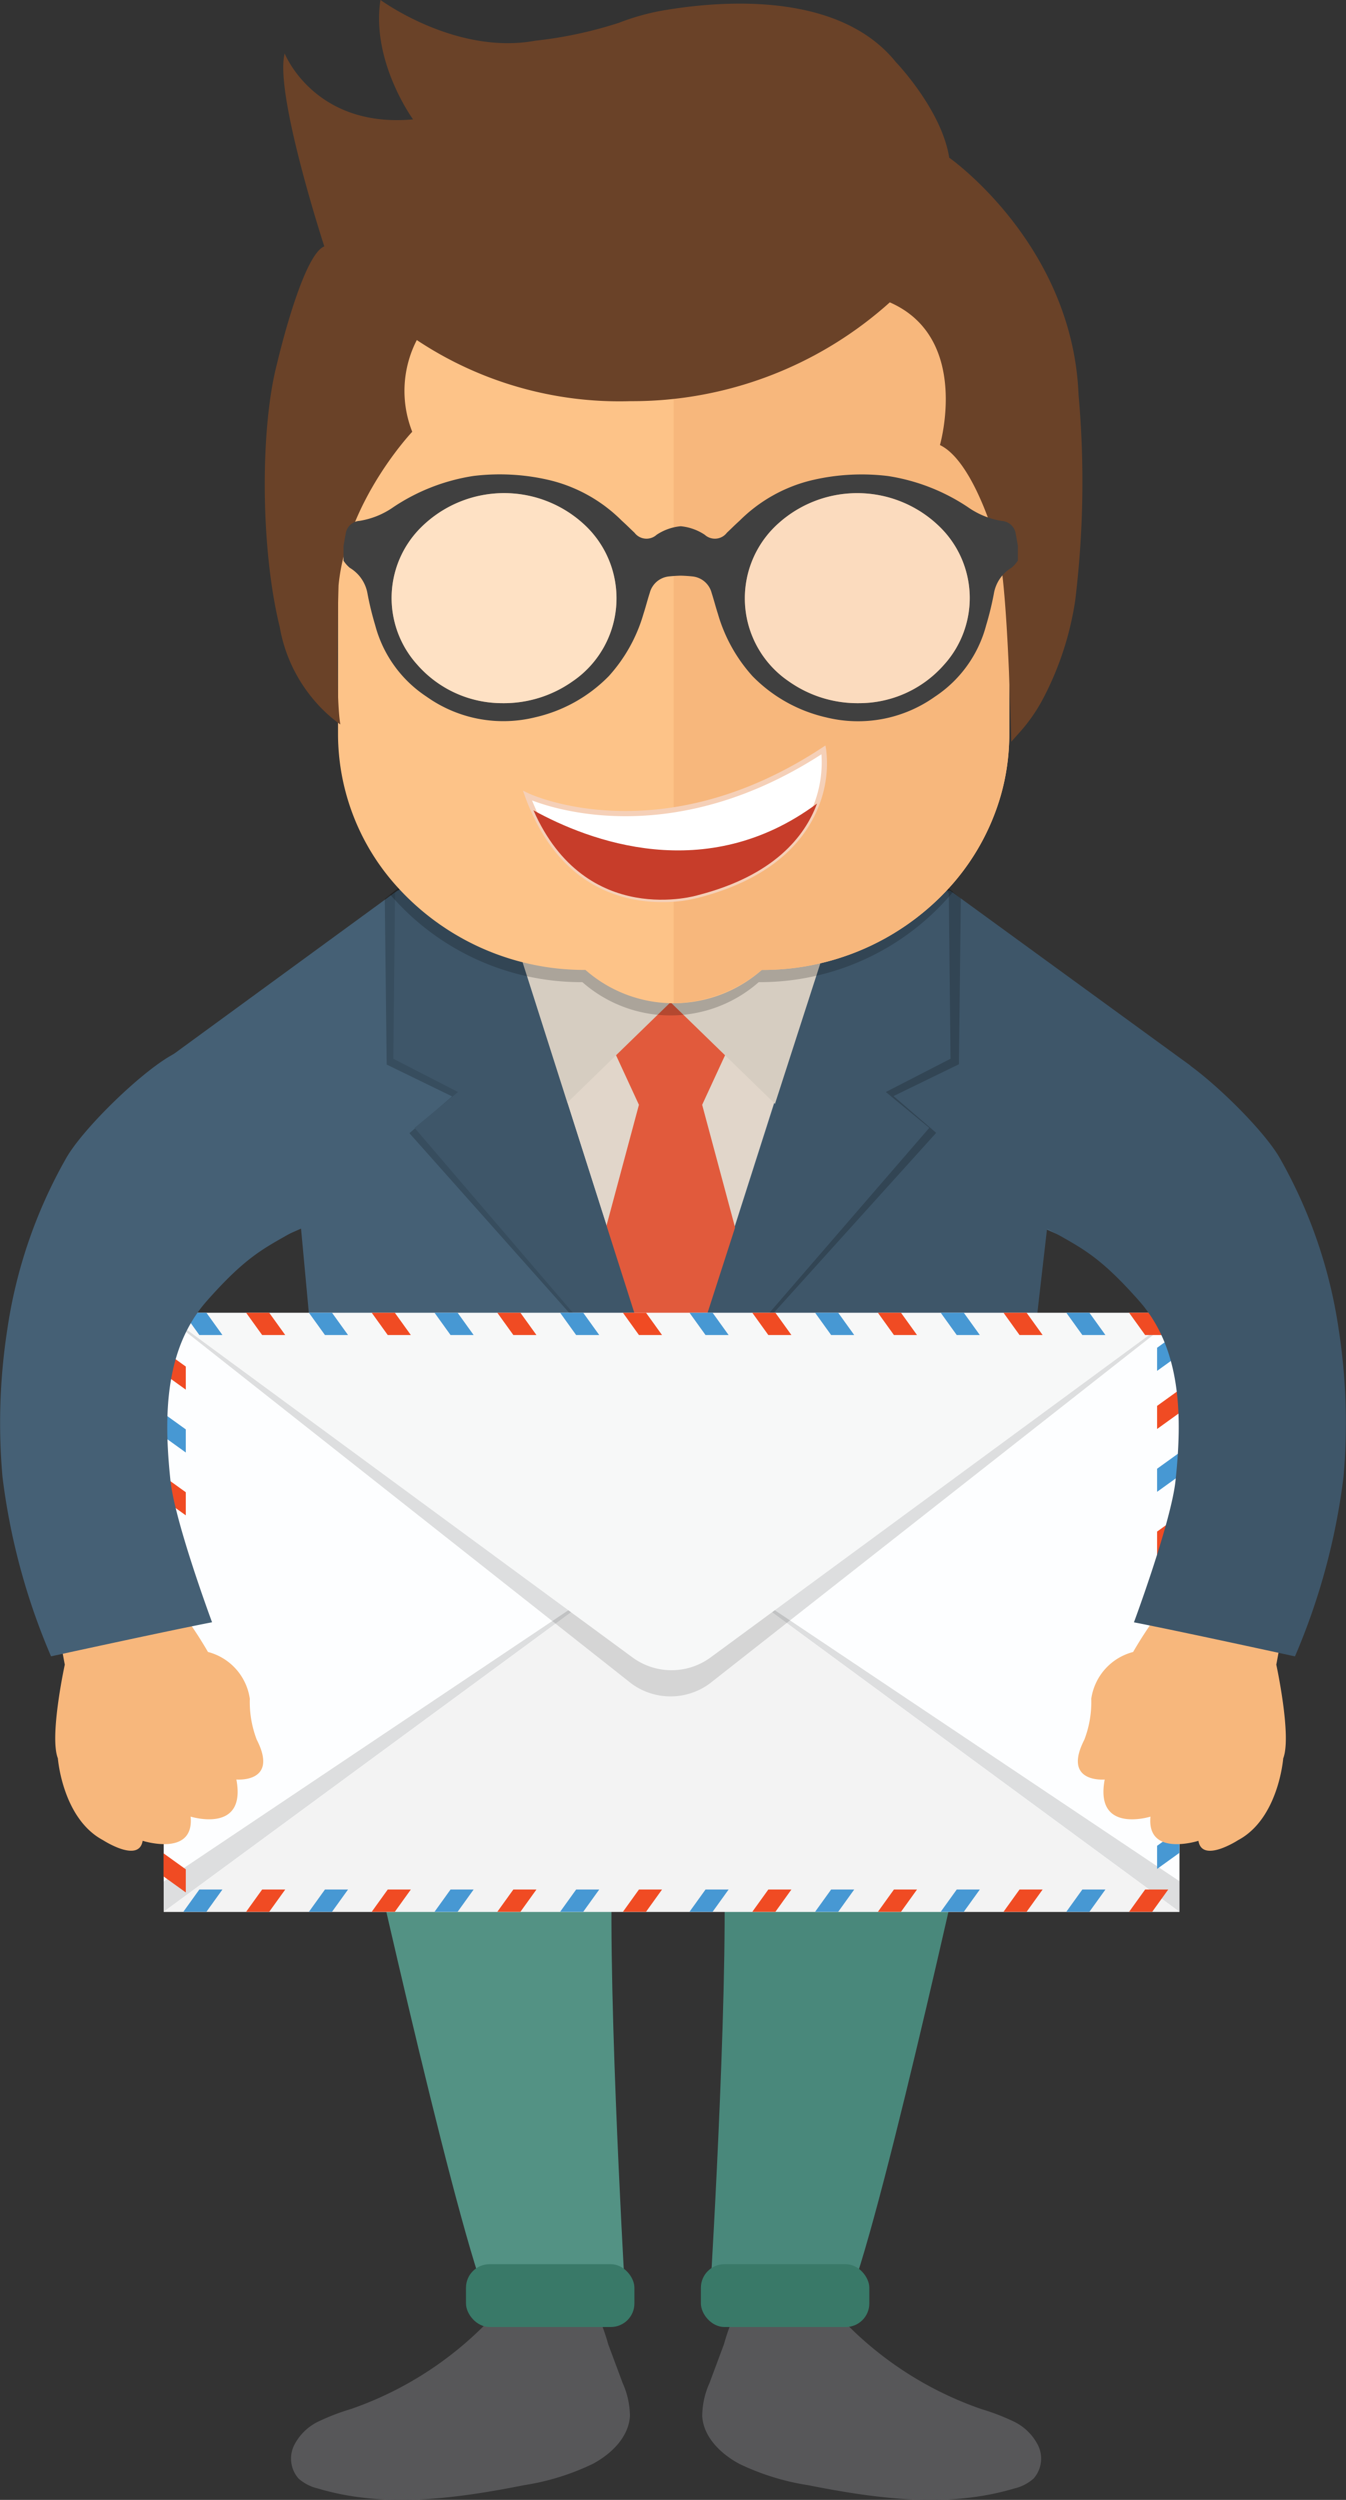 <svg id="Layer_1" data-name="Layer 1" xmlns="http://www.w3.org/2000/svg" width="118" height="218.998" viewBox="0 0 118 218.998"><rect x="0" y="0" width="118" height="218.998" fill="#333333" stroke="none"/><defs><style>.cls-1{fill:#575759;}.cls-2{fill:#539284;}.cls-3{fill:#397968;}.cls-4{fill:#49887b;}.cls-5{fill:#e1d6ca;}.cls-6{fill:#456075;}.cls-7{fill:#3e5669;}.cls-8{fill:#010101;opacity:0.2;}.cls-9{fill:#e15a3c;}.cls-10{fill:#d6cdc1;}.cls-11{fill:#090909;opacity:0.13;}.cls-12{fill:#fdfeff;}.cls-13{fill:#f3f3f3;}.cls-14{fill:#f04b23;}.cls-15{fill:#4798d3;}.cls-16{fill:#f7f8f8;}.cls-17{fill:#f7b77c;}.cls-18{fill:#fdc388;}.cls-19,.cls-24{fill:#fff;}.cls-20{fill:#f5d0b8;}.cls-21{fill:#c73d2a;}.cls-22{fill:#6a4228;}.cls-23{fill:#404040;}.cls-24{opacity:0.5;}</style></defs><title>dm_connects_you_personal_2</title><path class="cls-1" d="M62.2,208.762a7.186,7.186,0,0,0-.639,2.9c.116,1.836,1.619,3.3,3.239,4.172a21.421,21.421,0,0,0,6.052,1.877c5.966,1.182,12.23,2.037,18.055.291a3.891,3.891,0,0,0,1.715-.882,2.653,2.653,0,0,0,.4-2.863,4.616,4.616,0,0,0-2.138-2.118,19.558,19.558,0,0,0-2.859-1.1,30.721,30.721,0,0,1-12.968-8.678,3.124,3.124,0,0,0-1.138-.949,2.967,2.967,0,0,0-1.41-.058l-3.508.424c-.738.089-2.041-.051-2.464.676a19.325,19.325,0,0,0-1.069,2.906Z"/><path class="cls-1" d="M54.586,208.762a7.186,7.186,0,0,1,.639,2.9c-.116,1.836-1.618,3.3-3.239,4.172a21.411,21.411,0,0,1-6.052,1.877c-5.965,1.182-12.229,2.037-18.055.291a3.891,3.891,0,0,1-1.715-.882,2.655,2.655,0,0,1-.4-2.863,4.616,4.616,0,0,1,2.138-2.118,19.57,19.57,0,0,1,2.86-1.1,30.724,30.724,0,0,0,12.967-8.678,3.132,3.132,0,0,1,1.138-.949,2.972,2.972,0,0,1,1.411-.058l3.507.424c.739.089,2.041-.051,2.464.676a19.329,19.329,0,0,1,1.07,2.906Z"/><path class="cls-2" d="M30.591,152.935s7.7,35.156,11.381,46.511H54.721s-1.643-28.486-.946-38.247c0,0,3.934.448,5.13.074v-8.441Z"/><rect class="cls-3" x="40.851" y="198.35" width="14.766" height="5.503" rx="2.065" ry="2.065"/><path class="cls-4" d="M86.393,152.935s-7.618,35.156-11.3,46.511H62.341s1.718-28.486,1.021-38.247c0,0-3.86.448-5.055.074v-8.441Z"/><rect class="cls-3" x="61.444" y="198.35" width="14.766" height="5.503" rx="2.065" ry="2.065" transform="translate(137.655 402.204) rotate(180)"/><path class="cls-5" d="M100.509,94.122l-5.066,12.954L88.92,104.6l-4.743,35.874S77.7,144.1,59.464,143.752c-16.732.087-26.422-3.275-26.422-3.275L29.193,104.6l-6.523,2.473L19.01,94.185,36.293,81.558l.644-.415h.046l19.97-.055v-.014l2.1.007,2.106-.007v.014l19.97.055h.042l.338.22Z"/><path class="cls-6" d="M104.027,93.334l-5.341,17.42-7.118-3.123-5.175,45.3s-7.073,4.569-26.969,4.136c-18.258.109-28.833-4.136-28.833-4.136l-4.2-45.3-7.118,3.123L14.182,93.1,34.139,78.529l.7-.525h.05l10.877,6.15L58.8,125.009,71.968,83.785,83.068,78h.046l.369.278Z"/><path class="cls-7" d="M104.34,93.335l-5.378,17.42-7.169-3.124-5.213,45.3s-7.123,4.569-27.16,4.136H59.1V124.05L72.053,83.785,83.233,78h.045l.372.279Z"/><polygon class="cls-8" points="41.031 72.861 33.733 78.731 33.9 93.259 39.633 96.048 35.894 99.271 58.799 125.009 41.031 72.861"/><polygon class="cls-8" points="76.935 72.833 84.233 78.703 84.066 93.231 78.333 96.02 82.072 99.242 58.799 125.009 76.935 72.833"/><polygon class="cls-9" points="58.859 124.876 66.528 115.297 61.557 96.785 64.334 90.775 58.842 86.78 58.842 86.697 58.785 86.739 58.728 86.697 58.728 86.78 53.235 90.775 56.013 96.785 51.042 115.297 58.728 124.867 58.799 125.009 58.859 124.876"/><polygon class="cls-10" points="74.35 77.997 70.599 99.282 58.824 87.842 74.35 77.997"/><polygon class="cls-10" points="43.219 77.997 47.272 98.989 58.742 87.842 43.219 77.997"/><polygon class="cls-7" points="42.056 72.513 34.631 78.222 34.48 92.75 40.151 95.664 36.342 98.804 58.799 125.009 42.056 72.513"/><polygon class="cls-7" points="75.753 72.513 83.178 78.222 83.329 92.75 77.658 95.664 81.467 98.804 58.799 125.009 75.753 72.513"/><polygon class="cls-11" points="56.1 138.264 98.865 117.486 61.949 138.264 56.1 138.264"/><polygon class="cls-11" points="61.286 138.264 19.259 117.718 55.437 138.264 61.286 138.264"/><polygon class="cls-12" points="103.401 167.48 14.349 167.48 14.349 115.001 58.875 139.393 103.401 115.001 103.401 167.48"/><polygon class="cls-11" points="14.349 164.828 55.269 137.418 14.349 167.48 14.349 164.828"/><polygon class="cls-11" points="103.401 164.802 62.481 137.418 103.401 167.48 103.401 164.802"/><polygon class="cls-13" points="58.875 134.769 14.349 167.48 103.401 167.48 58.875 134.769"/><polygon class="cls-14" points="16.288 121.739 14.336 120.335 14.336 118.311 16.288 119.715 16.288 121.739"/><polygon class="cls-15" points="16.288 127.245 14.336 125.841 14.336 123.816 16.288 125.221 16.288 127.245"/><polygon class="cls-14" points="16.288 132.75 14.336 131.346 14.336 129.322 16.288 130.726 16.288 132.75"/><polygon class="cls-15" points="16.288 138.256 14.336 136.852 14.336 134.828 16.288 136.232 16.288 138.256"/><polygon class="cls-14" points="16.288 143.762 14.336 142.358 14.336 140.333 16.288 141.737 16.288 143.762"/><polygon class="cls-15" points="16.288 149.267 14.336 147.863 14.336 145.839 16.288 147.243 16.288 149.267"/><polygon class="cls-14" points="16.288 154.773 14.336 153.369 14.336 151.344 16.288 152.748 16.288 154.773"/><polygon class="cls-15" points="16.288 160.278 14.336 158.874 14.336 156.85 16.288 158.254 16.288 160.278"/><polygon class="cls-14" points="16.288 165.784 14.336 164.38 14.336 162.356 16.288 163.76 16.288 165.784"/><polygon class="cls-14" points="101.439 125.184 103.39 123.78 103.39 121.756 101.439 123.16 101.439 125.184"/><polygon class="cls-15" points="101.439 130.69 103.39 129.286 103.39 127.262 101.439 128.666 101.439 130.69"/><polygon class="cls-15" points="101.439 120.093 103.39 118.689 103.39 116.665 101.439 118.069 101.439 120.093"/><polygon class="cls-14" points="101.439 136.196 103.39 134.792 103.39 132.767 101.439 134.171 101.439 136.196"/><polygon class="cls-15" points="101.439 141.701 103.39 140.297 103.39 138.273 101.439 139.677 101.439 141.701"/><polygon class="cls-14" points="101.439 147.207 103.39 145.803 103.39 143.778 101.439 145.183 101.439 147.207"/><polygon class="cls-15" points="101.439 152.712 103.39 151.308 103.39 149.284 101.439 150.688 101.439 152.712"/><polygon class="cls-14" points="101.439 158.218 103.39 156.814 103.39 154.79 101.439 156.194 101.439 158.218"/><polygon class="cls-15" points="101.439 163.724 103.39 162.32 103.39 160.295 101.439 161.699 101.439 163.724"/><polygon class="cls-15" points="19.5 165.528 18.096 167.48 16.072 167.48 17.476 165.528 19.5 165.528"/><polygon class="cls-14" points="25.006 165.528 23.601 167.48 21.577 167.48 22.981 165.528 25.006 165.528"/><polygon class="cls-15" points="30.511 165.528 29.107 167.48 27.083 167.48 28.487 165.528 30.511 165.528"/><polygon class="cls-14" points="36.017 165.528 34.613 167.48 32.588 167.48 33.992 165.528 36.017 165.528"/><polygon class="cls-15" points="41.522 165.528 40.118 167.48 38.094 167.48 39.498 165.528 41.522 165.528"/><polygon class="cls-14" points="47.028 165.528 45.624 167.48 43.599 167.48 45.004 165.528 47.028 165.528"/><polygon class="cls-15" points="52.533 165.528 51.129 167.48 49.105 167.48 50.509 165.528 52.533 165.528"/><polygon class="cls-14" points="58.039 165.528 56.635 167.48 54.611 167.48 56.015 165.528 58.039 165.528"/><polygon class="cls-15" points="63.876 165.528 62.472 167.48 60.447 167.48 61.851 165.528 63.876 165.528"/><polygon class="cls-14" points="69.381 165.528 67.977 167.48 65.953 167.48 67.357 165.528 69.381 165.528"/><polygon class="cls-15" points="74.887 165.528 73.483 167.48 71.458 167.48 72.863 165.528 74.887 165.528"/><polygon class="cls-14" points="80.392 165.528 78.988 167.48 76.964 167.48 78.368 165.528 80.392 165.528"/><polygon class="cls-15" points="85.898 165.528 84.494 167.48 82.47 167.48 83.874 165.528 85.898 165.528"/><polygon class="cls-14" points="91.404 165.528 90 167.48 87.975 167.48 89.379 165.528 91.404 165.528"/><polygon class="cls-15" points="96.909 165.528 95.505 167.48 93.481 167.48 94.885 165.528 96.909 165.528"/><polygon class="cls-14" points="102.415 165.528 101.011 167.48 98.986 167.48 100.39 165.528 102.415 165.528"/><path class="cls-11" d="M55.355,147.485,14.182,115l89.219.138L62.214,147.485A5.793,5.793,0,0,1,55.355,147.485Z"/><path class="cls-16" d="M55.445,145.193,14.349,115H103.4L62.3,145.193A5.793,5.793,0,0,1,55.445,145.193Z"/><polygon class="cls-15" points="19.5 116.953 18.096 115.001 16.072 115.001 17.476 116.953 19.5 116.953"/><polygon class="cls-14" points="25.006 116.953 23.601 115.001 21.577 115.001 22.981 116.953 25.006 116.953"/><polygon class="cls-15" points="30.511 116.953 29.107 115.001 27.083 115.001 28.487 116.953 30.511 116.953"/><polygon class="cls-14" points="36.017 116.953 34.613 115.001 32.588 115.001 33.992 116.953 36.017 116.953"/><polygon class="cls-15" points="41.522 116.953 40.118 115.001 38.094 115.001 39.498 116.953 41.522 116.953"/><polygon class="cls-14" points="47.028 116.953 45.624 115.001 43.599 115.001 45.004 116.953 47.028 116.953"/><polygon class="cls-15" points="52.533 116.953 51.129 115.001 49.105 115.001 50.509 116.953 52.533 116.953"/><polygon class="cls-14" points="58.039 116.953 56.635 115.001 54.611 115.001 56.015 116.953 58.039 116.953"/><polygon class="cls-15" points="63.876 116.953 62.472 115.001 60.447 115.001 61.851 116.953 63.876 116.953"/><polygon class="cls-14" points="69.381 116.953 67.977 115.001 65.953 115.001 67.357 116.953 69.381 116.953"/><polygon class="cls-15" points="74.887 116.953 73.483 115.001 71.458 115.001 72.863 116.953 74.887 116.953"/><polygon class="cls-14" points="80.392 116.953 78.988 115.001 76.964 115.001 78.368 116.953 80.392 116.953"/><polygon class="cls-15" points="85.898 116.953 84.494 115.001 82.47 115.001 83.874 116.953 85.898 116.953"/><polygon class="cls-14" points="91.404 116.953 90 115.001 87.975 115.001 89.379 116.953 91.404 116.953"/><polygon class="cls-15" points="96.909 116.953 95.505 115.001 93.481 115.001 94.885 116.953 96.909 116.953"/><polygon class="cls-14" points="102.415 116.953 101.011 115.001 98.986 115.001 100.39 116.953 102.415 116.953"/><path class="cls-17" d="M16.363,111.294c2.134-5.208,2.5-7.812,7.141-11-1.071-2.034-.886-4.819-2.788-6.109-2.978-2.025-3.049-.84-4.763,1.308A54.9,54.9,0,0,0,4.8,120.008a53.21,53.21,0,0,0-.866,10.109,101.766,101.766,0,0,0,1.746,15.71s-1.367,6.281-.607,8.209c0,0,.4,5.284,3.967,7.173,0,0,3.148,2.041,3.465.05,0,0,4.548,1.457,4.206-2.118,0,0,4.914,1.541,4.012-3.251,0,0,3.75.343,1.783-3.493a9.229,9.229,0,0,1-.605-3.58,4.968,4.968,0,0,0-3.669-4.1,36.1,36.1,0,0,0-2.647-3.946,12.938,12.938,0,0,1-1.5-2.886,25.278,25.278,0,0,1-1.058-10.133A50.426,50.426,0,0,1,16.363,111.294Z"/><path class="cls-17" d="M101.205,111.294c-2.134-5.208-2.669-8.126-7.307-11.313,1.072-2.034,1.733-4.412,3.634-5.7,2.978-2.025,2.368-.934,4.083,1.214a54.9,54.9,0,0,1,11.154,24.515,53.292,53.292,0,0,1,.866,10.109,101.766,101.766,0,0,1-1.746,15.71s1.366,6.281.607,8.209c0,0-.4,5.284-3.967,7.173,0,0-3.148,2.041-3.465.05,0,0-4.548,1.457-4.206-2.118,0,0-4.914,1.541-4.012-3.251,0,0-3.75.343-1.783-3.493a9.229,9.229,0,0,0,.605-3.58,4.968,4.968,0,0,1,3.669-4.1,36.1,36.1,0,0,1,2.647-3.946,12.938,12.938,0,0,0,1.505-2.886,25.278,25.278,0,0,0,1.058-10.133A50.426,50.426,0,0,0,101.205,111.294Z"/><path class="cls-6" d="M18.135,113.964c4.617-5.226,5.85-4.707,10.488-7.895-1.072-2.034-5.7-10.929-6.633-13.029-1.842-4.151-2.772-2.656-6.61-.777-2.665,1.3-8.132,6.588-9.614,9.255a42.836,42.836,0,0,0-5.13,14.973,53.574,53.574,0,0,0-.418,12.882A57.57,57.57,0,0,0,4.474,145.1s10.472-2.286,14.117-2.983c0,0-3.259-8.759-3.648-12.426C14.35,124.1,14.409,118.18,18.135,113.964Z"/><path class="cls-7" d="M99.865,113.964c-4.617-5.226-5.85-4.707-10.488-7.895,1.072-2.034,5.7-10.929,6.633-13.029,1.842-4.151,2.772-2.656,6.61-.777,2.665,1.3,8.132,6.588,9.614,9.255a42.836,42.836,0,0,1,5.13,14.973,53.574,53.574,0,0,1,.418,12.882,57.57,57.57,0,0,1-4.256,15.732s-10.472-2.286-14.117-2.983c0,0,3.259-8.759,3.648-12.426C103.65,124.1,103.591,118.18,99.865,113.964Z"/><path class="cls-8" d="M88.207,39.277V65.4a19.582,19.582,0,0,1-.488,4.35,20.364,20.364,0,0,1-4.574,8.1h.046l.369.278A22.093,22.093,0,0,1,66.515,86.04a11.708,11.708,0,0,1-15.459,0,22.112,22.112,0,0,1-16.84-7.665l.7-.525h.05a19.96,19.96,0,0,1-5.335-13.516V38.21a19.7,19.7,0,0,1,.47-4.273c2.49-8.787,10.957-15.3,20.953-15.3H66.515C78.444,18.633,88.207,27.922,88.207,39.277Z"/><path class="cls-18" d="M88.481,38.21V64.334a19.529,19.529,0,0,1-.762,5.413,20.364,20.364,0,0,1-4.574,8.1,22.13,22.13,0,0,1-16.361,7.123,11.7,11.7,0,0,1-15.459,0A22.13,22.13,0,0,1,34.968,77.85a19.96,19.96,0,0,1-5.335-13.516V38.21a19.7,19.7,0,0,1,.47-4.273c2.084-9.321,10.83-16.366,21.222-16.366H66.784C78.717,17.571,88.481,26.86,88.481,38.21Z"/><path class="cls-17" d="M88.481,38.21V64.334a19.529,19.529,0,0,1-.762,5.413,20.364,20.364,0,0,1-4.574,8.1,22.13,22.13,0,0,1-16.361,7.123,12.428,12.428,0,0,1-7.727,2.919V17.571h7.727C78.718,17.571,88.481,26.859,88.481,38.21Z"/><path class="cls-19" d="M71.625,70.393c-1.062,2.872-3.763,6.31-10.45,8.029,0,0-9.81,2.986-14.407-7.435-.188-.405-.36-.834-.519-1.279,0,0,11.426,5.533,25.953-4.02A9.882,9.882,0,0,1,71.625,70.393Z"/><path class="cls-20" d="M58.044,79.029c-3.342,0-8.513-1.214-11.484-7.95-.181-.387-.353-.812-.526-1.294l-.189-.525.5.243c.112.054,11.487,5.359,25.728-4.006l.289-.19.061.341a10.025,10.025,0,0,1-.587,4.824h0c-1.015,2.744-3.679,6.39-10.607,8.171A12.388,12.388,0,0,1,58.044,79.029Zm-11.4-8.909c.107.275.216.53.328.771,4.461,10.114,13.742,7.432,14.134,7.313,6.746-1.735,9.326-5.248,10.3-7.89h0a10.141,10.141,0,0,0,.606-4.235C59.382,74.227,49,71.026,46.647,70.12Z"/><path class="cls-21" d="M71.625,70.393c-1.062,2.872-3.763,6.31-10.45,8.029,0,0-9.81,2.986-14.407-7.435C51.57,73.636,61.877,77.628,71.625,70.393Z"/><path class="cls-22" d="M89.4,64.144l-.747.836s-.272-13.5-1.151-16.88c0,0-2-7.618-5.1-9.113,0,0,2.725-9.384-4.395-12.5a33.8,33.8,0,0,1-22.744,8.657A32.083,32.083,0,0,1,36.54,29.79a9.726,9.726,0,0,0-.4,8.034s-5.735,6.041-6.46,13.453c0,0-.294,9.7.159,12.19a12.716,12.716,0,0,1-2.508-2.373,13.4,13.4,0,0,1-2.81-6.179C22.818,48.007,22.807,37.446,24.3,31.8c0,0,2.2-9.466,4.131-10.214,0,0-4.395-13.452-3.472-16.9,0,0,2.593,6.56,11.251,5.771,0,0-3.691-5.065-2.856-10.463,0,0,6.592,4.858,13.58,3.571A36.519,36.519,0,0,0,54.253,2,20.541,20.541,0,0,1,58.017.936c4.919-.858,15.433-1.8,20.518,4.5,0,0,4.021,4.173,4.68,8.377,0,0,10.812,7.567,11.339,20.77a86.045,86.045,0,0,1-.294,18.023,27.058,27.058,0,0,1-2.75,8.472h0A14.8,14.8,0,0,1,89.4,64.144Z"/><path class="cls-23" d="M89.051,46.8a1.315,1.315,0,0,0-1.227-1.163,7.124,7.124,0,0,1-2.969-1.208A17.336,17.336,0,0,0,77.828,41.7a19.016,19.016,0,0,0-6.808.406,13.4,13.4,0,0,0-6.16,3.488c-.388.351-.762.721-1.14,1.081a1.322,1.322,0,0,1-1.93.178,4.556,4.556,0,0,0-2.115-.753,4.555,4.555,0,0,0-2.116.753,1.321,1.321,0,0,1-1.929-.178c-.379-.36-.752-.73-1.14-1.081A13.406,13.406,0,0,0,48.329,42.1a19.016,19.016,0,0,0-6.808-.406,17.347,17.347,0,0,0-7.027,2.727,7.125,7.125,0,0,1-2.968,1.208A1.314,1.314,0,0,0,30.3,46.8c-.073.338-.119.68-.183,1.022v1.3a2.81,2.81,0,0,0,.552.624,3.272,3.272,0,0,1,1.555,2.294A27.612,27.612,0,0,0,32.9,54.8a10.782,10.782,0,0,0,4.487,6.224,11.621,11.621,0,0,0,9.521,1.815,13.1,13.1,0,0,0,6.466-3.611A13.835,13.835,0,0,0,56.405,53.8c.2-.616.356-1.24.556-1.856a1.941,1.941,0,0,1,1.674-1.446c.342-.036.693-.059,1.04-.068.346.009.7.032,1.039.068a1.94,1.94,0,0,1,1.674,1.446c.2.616.356,1.24.556,1.856a13.848,13.848,0,0,0,3.028,5.436,13.1,13.1,0,0,0,6.466,3.611,11.622,11.622,0,0,0,9.522-1.815A10.782,10.782,0,0,0,86.447,54.8a27.607,27.607,0,0,0,.679-2.773,3.275,3.275,0,0,1,1.555-2.294,2.786,2.786,0,0,0,.552-.624v-1.3C89.169,47.476,89.124,47.134,89.051,46.8ZM50.172,59.706A10.437,10.437,0,0,1,44,61.6a9.9,9.9,0,0,1-7.438-3.392A8.708,8.708,0,0,1,36.9,46.212a10.337,10.337,0,0,1,14.61.019A8.8,8.8,0,0,1,50.172,59.706Zm32.613-1.5A9.9,9.9,0,0,1,75.348,61.6a10.435,10.435,0,0,1-6.17-1.892,8.794,8.794,0,0,1-1.341-13.475,10.338,10.338,0,0,1,14.611-.019A8.708,8.708,0,0,1,82.785,58.206Z"/><path class="cls-24" d="M50.172,59.706A10.437,10.437,0,0,1,44,61.6a9.9,9.9,0,0,1-7.438-3.392A8.708,8.708,0,0,1,36.9,46.212a10.337,10.337,0,0,1,14.61.019A8.8,8.8,0,0,1,50.172,59.706Z"/><path class="cls-24" d="M82.785,58.206A9.9,9.9,0,0,1,75.348,61.6a10.435,10.435,0,0,1-6.17-1.892,8.794,8.794,0,0,1-1.341-13.475,10.338,10.338,0,0,1,14.611-.019A8.708,8.708,0,0,1,82.785,58.206Z"/></svg>